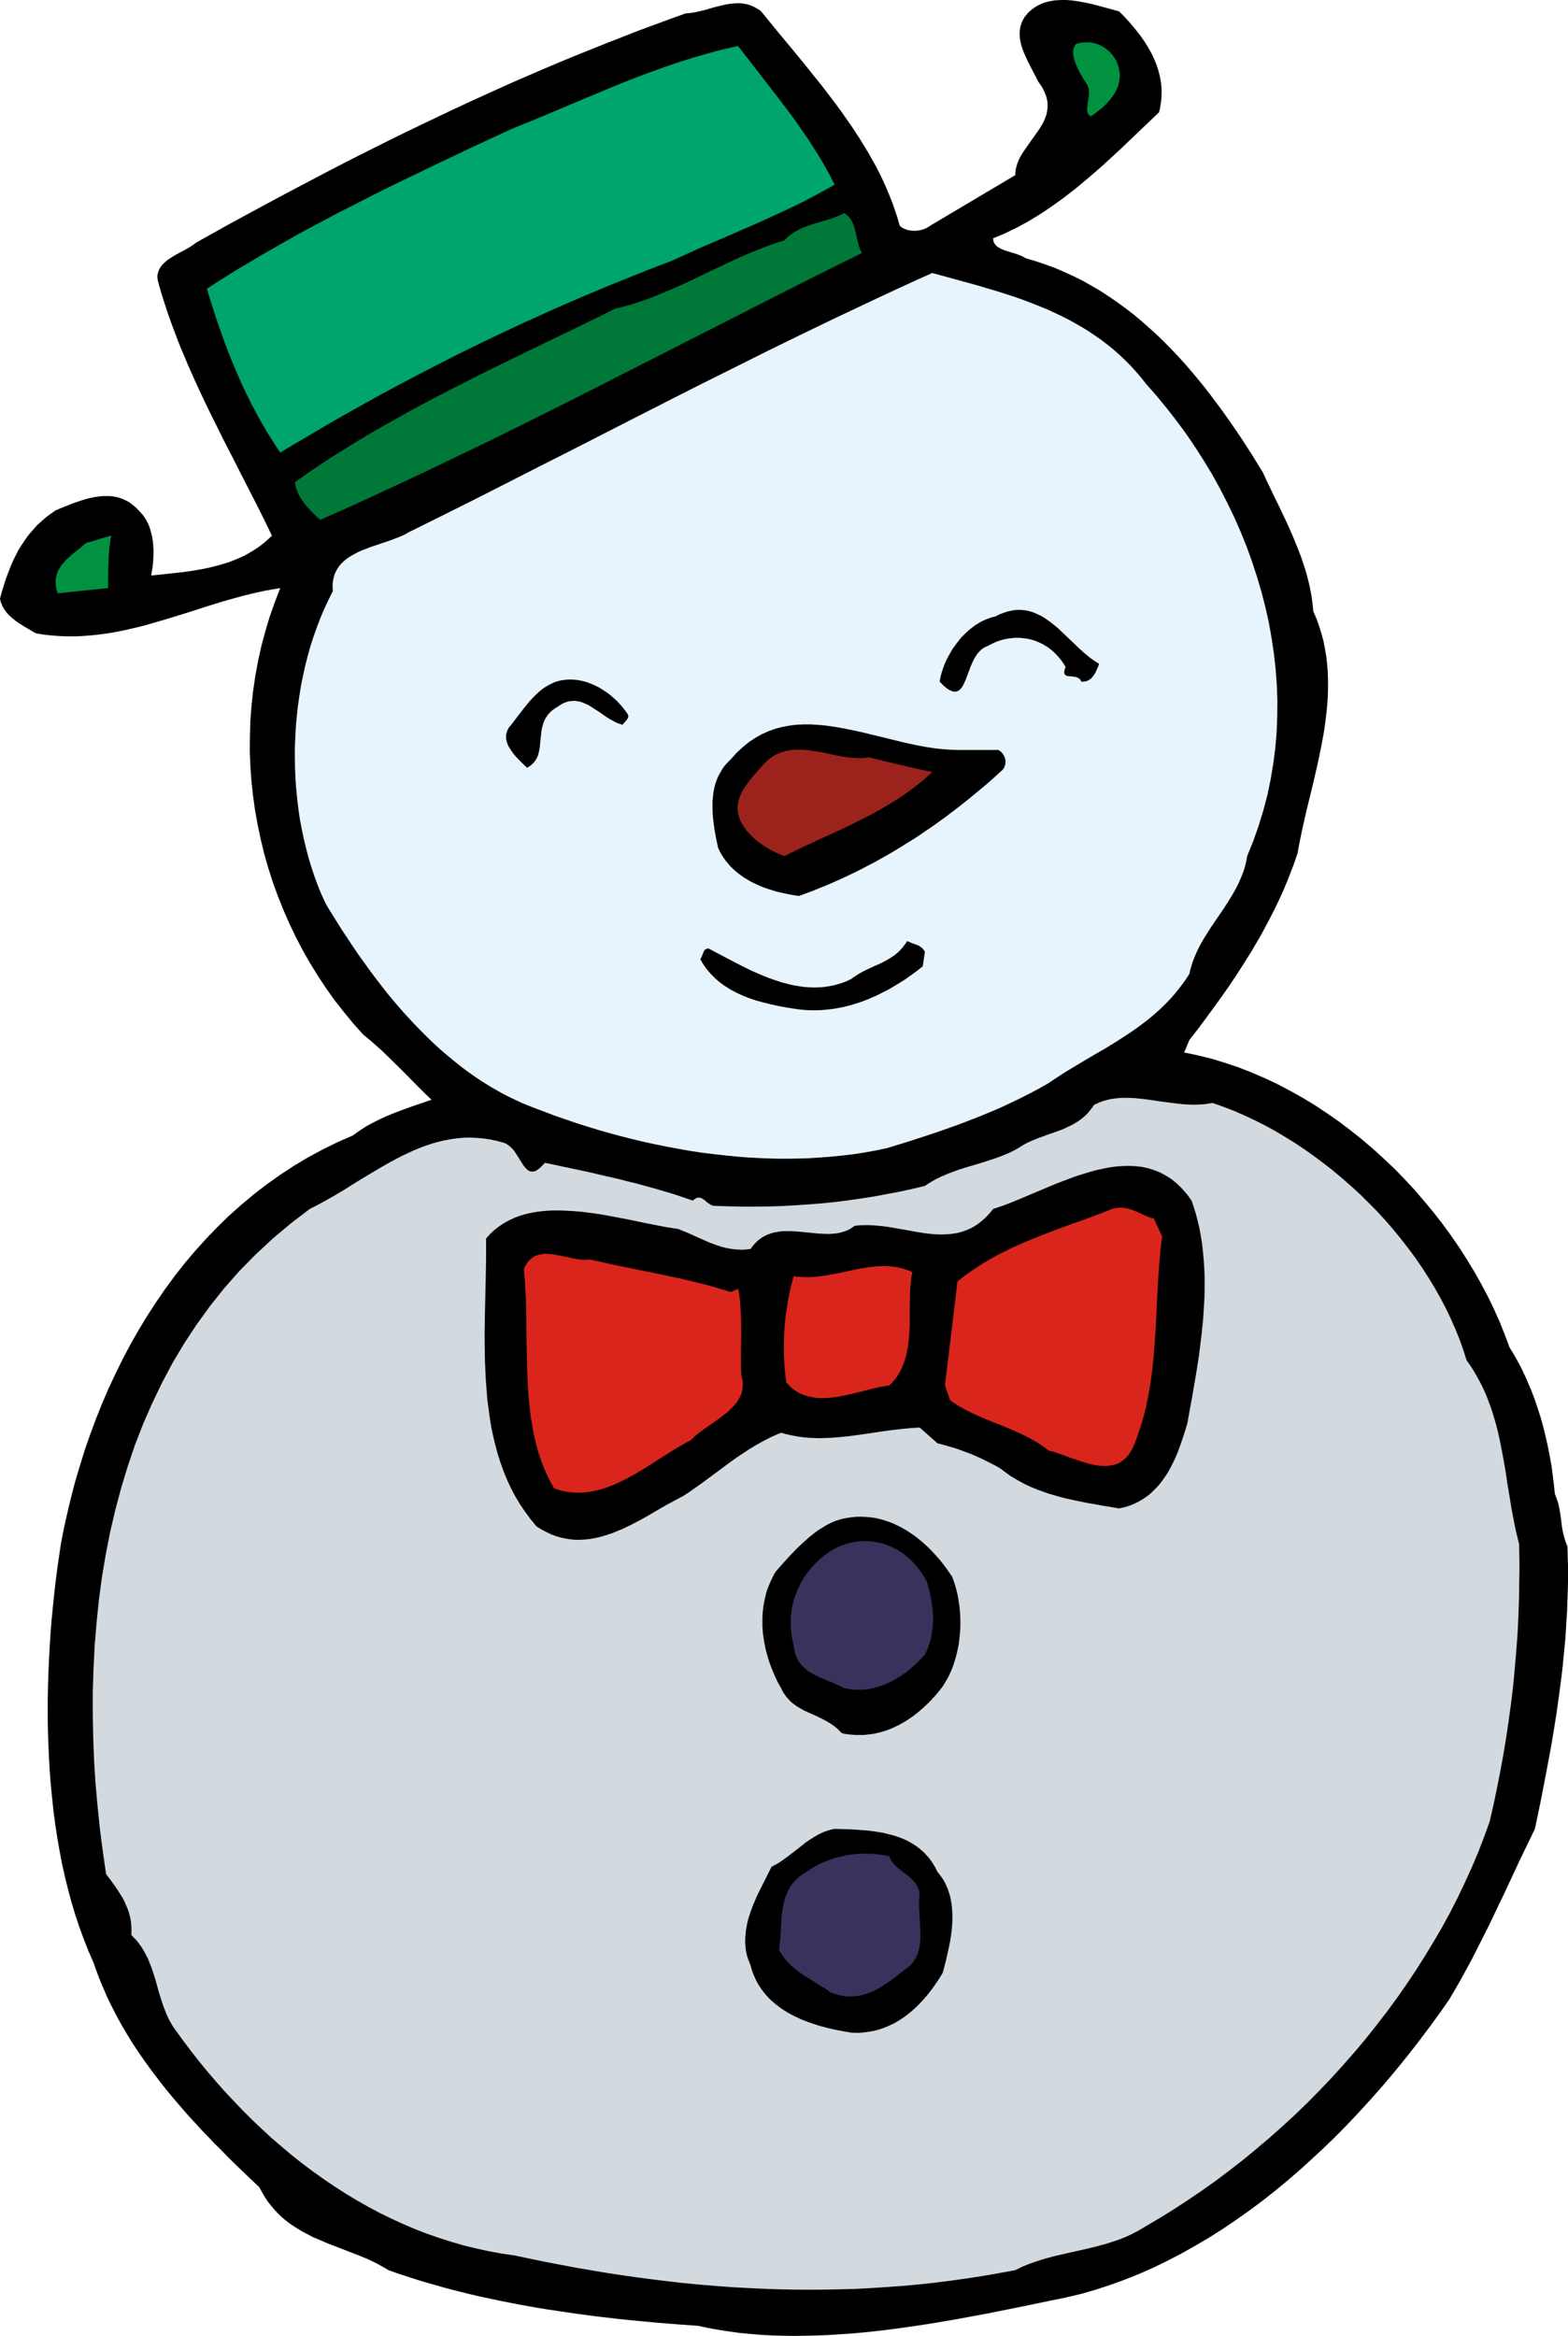 <svg xmlns="http://www.w3.org/2000/svg" width="216.48" height="3.358in" fill-rule="evenodd" stroke-linecap="round" preserveAspectRatio="none" viewBox="0 0 10748 16000"><style>.brush1{fill:#000}.pen1{stroke:none}.brush2{fill:#009240}.brush9{fill:#39325c}</style><path d="m7671 78 35 35 34 37 32 38 31 38 15 20 14 20 14 20 13 21 12 20 12 21 12 21 10 22 10 22 9 22 8 22 7 22 6 23 6 23 4 23 4 24 2 23 1 24v25l-1 24-2 25-4 25-4 25-6 26-64 61-65 62-65 62-66 63-67 62-68 62-69 60-70 59-35 29-36 28-36 28-36 27-37 26-37 26-37 25-37 24-38 23-38 23-39 21-38 21-40 19-39 19-40 17-40 16v9l1 8 2 7 3 7 4 6 4 6 5 6 5 5 6 5 7 4 7 4 7 4 16 7 17 7 36 11 37 11 18 7 17 6 16 8 15 9 68 20 68 23 66 24 64 28 64 29 62 31 60 34 60 35 58 38 57 39 56 41 55 42 53 44 52 46 52 47 50 48 49 50 49 51 47 52 46 53 45 54 45 55 43 56 43 57 42 57 41 58 40 58 40 59 39 60 38 59 37 60 37 60 26 57 27 56 27 57 28 56 27 57 27 57 26 58 25 58 24 59 23 59 10 30 10 30 10 31 9 30 8 31 8 31 7 32 6 31 6 32 4 32 4 33 3 33 22 51 18 51 16 51 14 52 10 52 9 52 6 53 4 52 2 53v53l-1 53-3 53-5 53-6 53-7 53-8 53-10 53-10 53-11 53-11 52-24 104-25 104-25 102-23 100-11 50-10 49-10 49-8 48-15 44-15 43-17 43-16 43-18 43-18 43-19 42-20 42-20 42-21 41-21 41-22 41-22 41-23 41-24 40-23 40-50 80-50 78-52 78-54 77-54 75-55 75-56 75-57 73-36 86 94 20 94 23 92 28 92 31 90 35 90 39 88 41 87 46 86 48 84 51 83 55 82 57 79 60 78 62 76 65 74 67 73 69 70 72 68 73 65 76 64 77 61 78 59 81 56 81 53 83 51 84 48 85 45 85 42 87 39 87 35 88 33 88 17 27 16 27 16 28 15 28 15 28 14 29 14 30 13 29 13 31 13 30 12 31 12 31 21 63 21 64 18 65 16 65 15 66 13 66 12 66 9 66 8 66 7 65 9 24 8 23 7 23 5 22 8 44 6 44 5 43 8 44 6 22 6 23 8 23 10 24 2 63 2 63v126l-2 63-2 63-2 63-4 63-4 63-4 63-6 63-6 62-6 63-7 62-8 62-8 61-17 123-19 121-20 120-22 118-22 116-22 114-23 112-23 109-36 75-36 74-36 75-35 75-35 75-35 75-36 74-35 74-36 75-37 73-37 73-37 73-39 72-39 71-40 70-41 69-63 90-65 89-66 88-68 88-70 87-71 86-73 85-75 84-76 83-77 81-79 80-81 78-82 76-83 75-84 72-86 71-87 68-89 66-90 63-90 61-92 58-94 55-94 53-95 49-96 47-98 43-98 39-99 36-101 33-101 29-102 24-103 21-144 30-148 30-150 30-152 28-77 14-77 13-77 13-78 12-77 11-78 11-78 10-78 9-78 8-78 7-77 5-78 5-77 3-77 2-76 1-76-1-76-2-75-4-74-6-74-7-73-10-72-11-72-13-71-15-138-10-139-11-139-13-138-14-137-16-137-18-68-10-68-10-67-10-68-11-67-12-66-12-67-13-66-13-65-14-66-14-64-15-65-16-64-16-63-17-63-18-63-18-62-19-61-20-61-20-60-21-28-17-29-16-29-16-29-14-30-14-31-13-30-12-31-12-62-24-62-24-62-24-60-26-31-13-29-15-29-15-29-16-28-17-28-18-27-19-26-20-25-22-25-24-23-25-23-27-22-28-20-31-19-32-19-35-90-85-89-86-44-44-43-44-44-43-42-45-43-44-41-45-42-45-40-46-40-46-39-46-39-47-37-47-37-48-36-48-35-48-34-49-34-50-32-50-31-51-30-51-29-52-27-52-27-53-25-54-23-54-23-55-21-56-20-56-34-78-32-81-30-82-28-84-26-86-23-86-22-89-20-89-17-90-16-92-14-92-12-93-10-94-9-94-7-94-5-94-4-95-3-95-1-94v-94l2-94 3-94 4-92 5-92 6-92 7-90 9-89 9-88 10-86 11-86 12-83 12-82 21-108 24-108 26-108 28-107 32-107 33-107 37-106 39-105 42-105 44-103 48-102 49-100 53-100 55-97 58-96 61-94 63-92 66-90 69-88 72-85 75-83 77-80 80-78 83-74 86-72 88-68 92-65 94-62 97-58 100-54 103-51 106-46 30-22 31-21 31-20 33-18 33-17 33-16 34-16 34-14 35-14 34-13 35-13 36-13 70-24 71-24-51-49-54-54-57-58-59-59-61-60-61-59-32-28-31-28-31-26-31-25-68-76-65-79-63-80-59-83-56-85-54-87-50-88-47-90-44-92-41-93-38-95-35-96-31-97-28-98-24-99-21-100-18-100-14-101-11-102-7-102-4-102 1-103 3-102 8-103 11-102 15-102 19-102 22-101 27-101 30-100 35-99 38-99-51 9-52 9-52 11-51 12-52 13-51 14-51 14-51 15-103 32-102 33-103 32-103 31-52 15-51 15-52 13-52 12-53 12-52 10-53 9-53 7-54 6-53 4-54 3h-55l-54-2-55-4-56-6-55-9-37-22-38-22-19-12-19-12-19-13-18-14-17-14-16-15-15-16-13-17-6-9-5-9-6-10-4-10-4-10-4-10-3-11-2-12 12-45 14-45 14-44 16-43 16-42 18-41 10-21 10-19 10-20 11-20 12-19 12-18 12-19 13-18 13-18 14-17 15-17 15-17 15-17 17-16 17-15 18-16 18-15 19-14 20-14 20-14 33-14 35-14 35-14 37-14 37-12 37-11 19-5 19-4 19-4 19-2 19-3 19-1h37l18 1 19 3 18 3 18 5 17 6 17 7 17 9 17 9 16 12 16 13 16 14 15 16 10 10 10 11 9 11 9 12 8 12 7 12 7 13 6 13 6 13 5 14 4 14 4 14 7 28 5 30 3 30 2 30v30l-1 31-2 30-3 30-5 29-5 29 53-5 55-6 54-6 56-6 55-8 55-9 28-5 28-6 27-6 27-7 27-7 27-8 27-8 26-9 26-10 26-11 25-11 25-12 24-14 24-14 24-15 23-16 22-17 22-18 21-19 21-20-52-107-53-106-54-105-54-106-54-106-54-105-53-106-53-107-51-106-50-108-24-54-24-54-23-55-23-54-22-55-21-56-21-55-20-56-19-56-18-56-18-57-16-57-4-15-3-14-1-13v-13l2-12 3-11 4-11 5-11 6-10 7-10 7-9 9-9 9-8 10-9 10-8 11-7 23-15 24-14 25-14 25-13 24-13 23-14 21-14 19-14 202-113 204-111 205-110 205-108 103-54 103-53 104-53 104-52 104-52 104-51 104-50 105-50 105-50 105-49 105-48 106-48 105-47 106-46 107-46 106-45 107-44 107-43 107-43 108-42 107-42 108-40 109-40 108-39 16-1 17-2 16-2 16-3 33-7 33-8 65-19 66-16 16-4 17-2 16-3 16-1 16-1 17-1 16 1 16 1 16 3 16 3 16 5 16 6 15 7 16 9 16 9 15 12 67 82 69 84 70 84 70 85 70 87 70 87 34 44 34 45 34 45 33 45 32 46 32 45 31 47 30 46 29 48 29 47 27 48 27 48 25 49 24 50 22 49 21 51 20 50 18 52 17 51 15 53 10 9 11 7 13 6 13 5 14 4 14 2 15 2h14l15-1 15-2 14-3 14-4 13-5 12-6 12-7 10-7 583-346 1-21 3-21 5-20 6-20 8-20 9-19 11-19 11-18 51-73 52-73 12-18 11-18 11-19 9-19 7-19 7-20 4-20 3-20 1-21-1-21-4-22-6-22-9-24-11-23-15-25-18-25-27-53-29-55-14-29-14-29-13-29-11-29-5-15-4-14-4-15-3-15-2-14-1-15-1-15 1-14 1-14 2-15 3-14 5-14 5-14 7-14 8-14 10-13 15-18 16-15 17-14 18-12 18-11 19-9 19-8 20-6 21-5 21-4 21-3 21-1 22-1h22l22 1 23 2 22 3 22 3 22 4 22 4 44 9 42 11 81 22 70 19z" class="pen1 brush1"/><path d="m7671 474 2 13 2 13 1 13-1 13v12l-2 13-2 12-3 12-3 12-4 11-5 11-5 11-12 22-14 20-15 20-17 19-17 18-19 18-20 16-20 16-20 15-20 13-6-3-5-4-4-5-3-5-3-5-2-5-1-6-1-6v-14l1-14 2-15 2-16 3-16 2-16 2-16 1-16-1-16-3-16-2-7-3-8-4-7-4-7-20-31-21-36-10-18-9-19-9-19-7-19-7-19-5-18-3-18-1-17v-9l1-8 1-7 3-8 2-7 4-7 4-7 5-6 13-4 13-3 12-2 13-1 12-1h25l12 1 12 2 11 3 12 3 11 3 11 5 11 4 10 6 10 5 10 7 9 7 9 7 9 8 9 8 7 8 8 9 7 10 7 10 6 10 6 10 5 11 4 11 5 12 3 12 3 12z" class="pen1 brush2"/><path d="m5059 315 45 58 45 58 45 58 45 58 45 58 45 58 44 58 44 58 43 59 41 60 41 59 39 61 38 60 36 62 17 31 17 31 16 32 16 31-68 38-68 37-68 36-69 34-70 33-69 32-70 32-69 31-70 30-70 31-70 30-70 30-70 30-69 31-69 31-69 32-88 34-87 33-87 35-87 35-87 35-86 36-86 36-86 37-86 37-85 38-85 39-85 38-85 40-85 40-84 40-84 41-84 41-83 42-84 43-83 43-83 43-83 44-83 44-82 45-83 46-82 46-82 46-81 47-82 48-81 48-82 48-81 49-22-32-21-33-21-33-21-33-20-34-19-33-20-34-18-34-37-69-34-69-33-70-31-71-30-71-29-71-27-72-26-73-25-72-24-73-23-73-22-72 61-40 62-39 62-39 63-38 63-37 63-38 64-36 64-37 128-72 130-70 130-69 132-67 131-67 133-66 133-64 133-64 134-64 133-63 134-62 134-62 95-39 96-39 95-40 95-40 95-40 96-40 95-40 96-39 97-38 96-36 98-35 98-34 50-15 49-16 50-14 50-14 50-14 51-13 51-12 51-11z" class="pen1" style="fill:#00a56b"/><path d="m5908 1733-232 115-231 116-231 117-231 118-231 117-231 118-231 117-230 117-232 117-231 115-232 115-233 112-233 112-234 109-117 54-118 54-117 53-118 52-24-21-26-26-14-14-14-15-14-16-13-16-13-17-12-18-11-18-10-19-8-20-7-19-2-10-2-10-2-10-1-10 64-45 64-44 65-43 65-43 66-41 66-41 67-41 67-40 68-39 68-38 68-38 68-38 138-74 139-72 140-71 140-70 141-69 140-68 141-68 141-68 140-68 139-69 38-9 38-10 38-11 37-12 37-12 37-13 36-14 36-14 72-30 72-32 70-32 71-34 70-34 71-33 71-34 71-32 72-31 73-29 37-14 37-13 37-13 38-11 10-12 12-10 11-10 12-9 12-8 12-8 12-7 13-7 26-13 26-10 26-10 27-9 54-16 54-16 27-9 26-10 25-11 25-13 8 5 8 6 7 6 7 6 6 7 5 7 6 8 4 7 8 17 7 17 6 19 5 19 9 39 9 39 5 19 6 18 7 18 9 17z" class="pen1" style="fill:#007837"/><path d="m7858 2632 72 82 69 84 67 86 65 88 61 90 59 92 57 94 53 96 50 97 48 99 44 100 41 101 37 102 34 104 31 104 27 105 24 106 19 107 16 107 12 107 8 108 4 108-1 108-4 108-9 107-14 108-18 107-22 107-28 106-32 105-37 105-42 104-5 28-6 27-7 27-9 27-10 26-11 26-11 25-13 26-13 24-14 25-15 24-15 25-31 48-32 47-33 48-32 48-15 24-15 24-15 24-14 25-13 24-13 26-11 25-11 26-10 26-8 26-8 27-6 28-22 35-24 33-25 33-25 31-26 30-27 29-27 27-28 27-29 26-29 25-30 24-30 23-31 23-31 22-31 21-32 21-64 41-65 40-66 38-65 38-65 39-65 39-32 20-32 21-32 21-31 21-65 37-66 35-67 34-67 32-68 32-69 29-69 29-70 27-70 27-70 25-71 25-71 24-71 23-71 23-72 22-71 22-76 16-77 14-77 12-78 9-78 8-79 6-79 5-79 2-80 1-80-1-80-3-81-4-80-6-81-8-80-9-81-10-80-12-80-14-81-15-79-16-80-17-79-19-79-20-78-21-77-22-78-24-76-24-76-26-75-26-74-28-74-28-72-29-55-26-54-26-53-29-52-30-52-32-50-33-50-35-48-36-48-38-47-39-46-39-45-41-45-43-43-43-43-44-42-45-41-45-41-47-40-47-39-48-38-49-37-48-37-50-36-50-36-50-34-50-34-51-34-51-32-50-32-51-32-51-30-51-27-59-25-61-23-62-21-64-20-64-17-66-16-66-14-68-13-68-10-69-8-69-7-70-5-70-3-71-1-70v-71l3-71 4-71 6-70 8-71 10-69 11-70 14-69 15-68 17-67 19-67 21-65 23-65 24-63 27-63 28-60 30-60-1-27v-25l3-23 5-22 6-21 9-19 10-18 12-17 13-16 14-14 16-14 17-13 18-11 19-11 20-11 20-10 21-9 22-8 21-9 23-8 45-15 44-15 44-15 42-16 20-8 20-9 18-9 17-10 224-111 224-112 223-113 223-114 224-113 223-114 223-114 224-114 223-113 225-112 224-112 225-110 226-109 226-107 113-53 114-53 113-52 114-51 103 28 102 28 102 28 101 30 50 15 50 16 49 16 49 17 49 18 49 19 47 19 48 20 47 22 46 22 46 23 45 25 45 26 44 27 43 29 43 30 42 32 41 33 40 35 39 37 39 39 37 41 37 43 35 44z" class="pen1" style="fill:#e7f4fd"/><path d="m763 3669-4 18-3 20-3 22-3 23-4 49-2 50-2 50v48l-1 43v36l-345 36-6-16-4-16-3-16-1-14-1-15 1-14 1-13 3-13 3-13 4-12 5-12 6-11 7-11 7-11 7-10 9-10 17-20 19-18 20-18 21-17 41-33 38-32 22-6 21-6 22-6 21-7 22-7 22-6 21-7 22-5z" class="pen1 brush2"/><path d="m7534 4547-8 22-10 22-5 11-6 11-6 10-7 9-7 9-8 8-9 6-9 6-11 4-11 3-12 1h-13l-3-6-3-6-4-5-5-4-4-3-5-3-6-2-5-2-11-2-12-2-12-1-11-1-10-1-9-2-4-2-4-2-3-3-2-3-2-3-1-5-1-5v-5l1-7 2-8 3-8 3-10-11-18-12-18-12-16-13-16-14-15-14-14-14-13-15-12-16-12-16-10-16-10-17-8-17-8-17-7-17-6-18-5-18-4-18-3-19-2-18-2h-37l-19 2-18 2-19 3-19 4-18 5-19 6-18 7-18 8-18 9-17 9-17 7-14 8-14 10-12 12-12 13-10 14-10 15-9 16-8 17-7 17-8 17-6 18-13 34-12 33-7 15-6 14-7 13-7 11-8 10-8 8-9 6-10 4-11 2-11-1-13-4-14-6-15-9-16-13-18-16-19-20 3-17 3-17 5-18 5-17 6-18 6-17 7-18 8-18 8-17 9-17 10-18 10-17 10-17 12-16 11-16 13-16 12-16 13-15 14-14 14-14 15-14 15-13 16-12 15-12 17-10 16-10 17-10 18-8 18-7 18-7 18-6 19-4 30-15 29-11 28-9 27-6 27-4 25-1 25 2 25 3 23 6 23 7 23 10 22 10 22 12 21 14 21 15 20 15 21 17 20 17 19 18 20 19 39 37 40 38 19 19 20 18 20 18 20 16 20 17 21 15 21 14 21 13zm-3231 345 2 5 2 6v5l-1 4-2 5-2 5-3 4-3 5-15 17-14 16-14-4-14-5-13-5-14-7-27-15-27-16-53-37-53-34-13-8-13-7-14-6-14-6-13-5-14-4-14-2-14-2h-15l-14 1-15 2-15 4-16 6-15 7-16 10-16 11-17 10-15 11-14 12-12 12-10 13-9 13-8 13-6 14-6 15-4 14-4 15-3 14-4 30-3 30-3 30-3 30-2 14-3 14-3 13-4 14-5 12-6 13-8 12-8 11-10 10-11 10-13 10-14 8-30-29-32-32-16-17-15-18-14-19-12-19-6-10-5-9-4-10-4-10-2-10-3-10-1-10v-21l2-10 3-10 3-10 5-10 6-11 8-10 9-10 40-53 41-53 21-26 21-26 23-25 23-23 12-11 12-11 12-10 13-10 13-9 14-8 14-8 14-7 14-7 15-6 16-5 16-4 16-3 17-2 18-2h32l15 1 15 1 14 2 15 3 14 3 15 4 14 4 28 11 28 12 26 13 26 16 26 17 24 18 23 20 22 20 21 22 20 23 18 23 17 24zm2541 245 9 6 8 6 7 7 6 8 6 9 4 8 4 9 2 10 2 9v19l-2 10-3 9-3 9-5 9-7 8-38 35-39 35-39 34-40 33-40 33-40 33-40 32-41 32-41 31-41 31-42 30-42 30-43 29-42 29-43 28-44 27-43 27-44 27-45 26-44 25-45 25-46 24-46 24-46 23-46 22-47 22-47 21-48 21-48 19-48 20-49 18-49 18-40-6-42-8-41-9-41-10-21-7-20-6-20-7-20-7-20-8-20-9-19-9-19-9-18-10-18-11-18-11-17-12-17-12-16-13-16-14-15-14-15-15-13-16-14-16-12-17-12-18-11-18-10-19-9-20-8-38-8-39-7-40-6-40-5-41-3-40-1-20v-60l2-20 2-20 2-19 4-20 4-19 5-19 6-18 7-19 8-18 9-17 10-17 10-17 12-17 14-16 14-15 16-16 41-45 42-39 43-35 44-29 45-25 45-20 47-17 48-12 48-9 48-6 50-2h50l50 3 52 5 51 7 52 9 52 10 53 11 53 12 53 13 107 26 106 26 54 12 53 11 54 10 53 8 53 6 53 4 52 2h283z" class="pen1 brush1"/><path d="m6390 5288-27 25-28 25-28 23-29 23-29 22-30 22-30 21-30 20-31 20-31 19-32 18-31 19-64 35-66 33-65 33-67 32-66 31-67 30-66 31-66 30-66 32-65 32-22-9-22-9-21-10-21-10-21-12-20-12-20-13-20-14-19-14-18-16-18-16-16-17-16-18-15-20-14-20-12-21-7-14-6-15-4-14-4-14-2-14-2-14v-14l1-13 1-13 2-13 3-13 4-13 4-13 6-12 5-13 7-12 14-24 16-23 17-24 18-22 39-45 39-44 19-19 19-17 21-15 20-13 21-11 22-8 22-7 22-5 22-4 23-2 23-1h23l24 1 24 2 23 3 24 4 48 8 48 10 48 10 48 9 24 4 23 3 23 2 23 2h23l23-1 22-2 21-3 54 14 54 13 54 13 54 13 54 13 54 12 54 12 54 11z" class="pen1" style="fill:#9c231c"/><path d="m6340 6518-15 101-46 36-47 34-24 17-25 16-24 15-25 15-25 15-25 14-26 13-25 13-26 13-26 11-27 12-26 10-27 10-27 9-27 8-27 8-28 7-28 6-28 5-28 5-28 3-29 3-28 2-29 1h-29l-30-1-29-2-30-3-47-7-49-8-49-9-48-11-49-12-48-13-24-8-24-8-23-9-23-9-22-10-23-11-21-11-22-12-20-13-21-13-19-14-19-15-19-16-17-17-17-17-16-19-16-19-14-20-14-22-12-22 4-5 3-4 2-6 3-6 4-11 5-12 2-6 3-5 3-5 4-4 5-3 5-3 7-2h7l55 29 57 30 57 30 59 30 60 30 61 27 31 13 31 12 31 11 32 11 31 10 32 8 31 8 32 6 32 5 31 4 32 2 32 1 32-1 32-2 31-5 32-6 31-8 32-10 31-12 31-15 12-9 12-8 12-8 12-8 25-14 25-13 52-24 52-23 25-13 25-14 12-7 12-8 12-8 12-8 11-10 11-9 11-11 10-11 10-12 10-13 10-13 9-15 33 14 33 12 8 3 8 4 7 5 8 5 7 6 6 7 6 8 6 8z" class="pen1 brush1"/><path d="m8312 7555 71 25 71 27 71 31 71 33 70 35 70 38 69 41 68 42 68 45 66 47 66 49 64 50 63 53 62 54 61 56 59 58 58 59 56 61 54 62 52 64 50 64 49 66 46 67 44 68 42 69 39 69 37 70 34 71 32 72 29 72 26 72 23 73 25 35 23 36 21 36 20 36 19 37 17 37 16 38 14 38 14 38 12 38 12 39 11 39 10 39 9 40 8 39 8 40 15 80 14 81 12 82 14 82 13 82 16 82 8 42 9 41 10 41 10 41 1 64 1 63v63l-1 62-2 124-4 121-6 121-9 119-10 117-11 118-14 116-16 116-17 116-19 115-21 116-23 116-24 116-27 117-38 105-40 104-44 104-47 103-49 103-52 102-55 101-58 99-60 99-62 98-65 97-67 96-69 94-72 93-73 92-76 90-78 89-79 87-82 86-83 84-85 82-87 80-89 79-90 76-91 75-93 72-94 71-96 68-96 65-98 64-99 61-100 59-25 15-26 15-26 13-26 13-27 12-27 11-27 10-27 9-28 9-28 9-28 7-28 8-57 14-57 13-58 13-57 13-57 13-57 15-28 8-28 9-28 9-28 10-27 10-27 11-27 13-26 13-110 20-109 19-109 17-108 15-109 14-109 12-108 10-109 8-108 7-108 6-108 3-108 2-107 1-108-1-107-2-108-4-107-5-107-6-107-8-107-9-107-10-106-12-107-13-106-14-106-15-106-16-106-18-106-18-106-20-105-20-106-22-105-22-89-13-87-16-87-19-86-21-86-25-84-27-84-29-82-32-82-35-80-37-80-39-78-42-78-44-76-46-75-48-75-51-73-52-72-54-71-56-69-58-69-59-67-62-66-62-65-65-63-66-63-67-60-68-60-70-58-71-57-73-55-73-54-75-13-19-11-19-11-20-10-20-9-20-8-21-8-20-8-21-14-43-13-42-12-43-12-43-13-42-14-42-8-20-8-20-8-21-10-19-10-20-11-19-11-19-13-18-13-18-15-18-16-16-16-17 1-16v-31l-1-15-1-15-2-15-2-15-3-14-7-28-9-27-11-26-11-26-13-25-15-24-15-24-16-24-33-46-35-46-22-153-20-154-16-155-14-156-10-157-6-158-3-158v-158l5-159 8-158 13-157 16-157 21-156 26-155 30-153 36-153 40-150 45-148 50-147 56-144 62-141 67-139 72-136 79-132 85-129 91-126 97-122 104-118 111-113 117-109 125-105 131-100 40-20 39-21 40-22 39-22 79-47 78-49 79-48 79-47 40-23 40-23 40-21 40-21 41-19 41-19 41-17 41-15 42-14 42-12 43-10 43-8 44-6 44-4 45-1 45 2 45 4 47 7 47 10 47 13 12 5 11 6 10 7 10 8 9 9 9 9 8 10 8 11 29 45 26 42 7 9 7 9 7 7 7 7 7 5 8 5 8 2 8 1h9l10-2 10-4 11-7 11-8 12-11 13-13 14-15 59 12 60 13 62 13 62 13 64 14 64 15 65 15 66 15 65 17 66 16 65 18 65 18 64 19 64 19 62 21 62 21 5-6 6-4 6-4 5-3 5-2 6-1 5-1h4l10 2 9 4 9 5 9 6 17 15 19 13 10 6 10 4 5 1 6 1h12l90 3 91 2h90l90-1 90-3 90-5 90-6 90-7 90-9 89-11 90-13 89-14 88-16 89-17 88-19 88-21 18-12 19-12 19-11 19-11 19-9 20-10 20-8 20-9 40-15 41-15 41-13 41-12 83-25 83-27 40-15 40-16 20-9 19-9 19-10 19-11 16-10 16-10 16-9 17-9 34-15 35-14 71-26 71-25 34-13 34-16 17-8 16-9 16-9 16-10 15-11 15-11 15-13 14-13 13-14 13-16 13-16 11-18 23-11 23-10 23-8 23-6 24-6 24-3 25-3 24-2h50l25 1 26 2 51 5 53 7 52 8 53 7 53 7 53 6 26 2 26 1 27 1 26-1 26-1 26-2 26-4 26-4z" class="pen1" style="fill:#d2d9df"/><path d="m8168 8224 15 45 14 45 12 46 11 46 9 47 8 47 6 48 5 48 4 48 3 49 2 48v98l-1 49-3 49-3 50-3 49-5 49-5 49-6 49-12 98-15 97-16 95-16 94-17 92-16 90-14 47-15 46-16 47-17 47-9 23-10 23-10 22-11 22-11 22-12 22-12 21-13 20-14 20-14 19-15 19-16 18-17 17-17 17-18 16-19 14-20 14-21 13-22 12-23 11-24 10-25 8-26 7-27 6-54-9-54-9-54-10-54-9-54-11-53-11-53-12-52-14-26-8-26-7-25-9-25-9-26-9-24-10-25-10-24-11-24-12-24-13-24-13-23-14-23-14-22-16-22-16-22-17-26-15-26-14-26-13-26-13-26-13-27-12-27-12-26-11-28-10-27-10-27-10-28-9-28-8-27-8-29-8-28-7-122-108-63 4-62 6-61 7-61 8-60 9-59 9-59 8-58 8-58 6-59 5-29 1-29 1-29 1-29-1-29-1-29-2-29-3-29-4-29-5-30-6-29-7-30-8-23 9-22 10-23 10-22 11-44 23-42 24-43 26-41 27-42 28-41 29-81 60-81 60-41 30-41 29-41 29-41 27-57 30-59 32-59 34-60 35-60 34-62 32-31 15-31 15-32 13-31 13-32 11-32 10-32 9-33 7-32 6-33 3-32 2h-33l-33-3-33-5-33-7-34-10-33-12-33-16-34-18-34-21-41-50-38-52-36-53-32-54-29-55-26-57-24-58-21-59-19-60-16-60-15-62-13-62-10-63-9-64-8-64-5-65-5-65-3-65-3-65-1-66-1-66v-65l1-66 1-66 3-130 3-129 2-127v-124l28-31 31-29 32-24 33-22 35-19 37-17 37-14 39-11 40-9 41-7 42-5 43-3 43-1 44 1 45 2 45 3 45 4 46 6 46 6 46 7 91 17 90 17 89 19 87 17 41 8 42 8 40 6 39 6 29 12 30 12 29 13 29 13 29 13 29 13 30 13 30 12 30 11 31 10 31 8 32 6 16 2 17 2 17 1 17 1h17l17-1 18-2 18-2 17-23 18-20 18-17 20-15 20-12 20-10 22-8 22-7 23-4 23-4 23-2h49l24 1 25 2 24 2 50 5 49 5 25 2 24 1 24 1h24l23-2 23-2 22-4 21-6 21-7 21-9 19-12 19-13 31-4 32-1h32l32 1 32 3 32 3 32 4 31 5 64 11 63 11 31 6 31 5 31 5 30 4 31 3 30 2 30 1 29-1 30-2 29-4 28-5 28-8 28-10 28-12 27-15 26-17 26-21 26-23 25-27 25-30 39-13 40-14 41-16 42-17 86-36 90-38 45-19 46-19 46-18 46-17 46-17 47-15 46-14 47-13 46-10 45-9 46-6 45-3 44-1 44 2 43 5 42 9 41 13 41 16 39 21 38 24 37 30 35 34 34 39 33 45z" class="pen1 brush1"/><path d="m7909 8346 57 123-6 45-5 45-4 46-4 45-7 92-5 91-5 91-4 92-5 91-6 91-7 91-9 90-6 44-6 45-7 44-8 44-9 44-9 44-11 44-12 43-13 43-14 42-15 43-17 42-11 24-13 21-13 20-14 16-15 14-16 13-16 10-17 8-18 6-19 4-18 3-20 2h-19l-20-2-21-2-20-3-21-5-20-5-21-6-21-6-41-14-41-14-40-15-38-13-18-6-18-6-17-5-17-3-20-16-20-14-20-14-20-13-21-12-21-12-21-11-21-11-43-20-44-20-43-18-44-18-44-17-44-18-43-18-43-19-42-21-42-22-21-12-20-13-20-13-19-14-36-101 86-712 30-24 30-23 31-22 31-21 31-20 31-20 32-18 32-19 32-17 33-17 33-16 33-16 66-30 68-28 67-27 68-26 69-26 68-25 69-24 68-25 68-26 68-27 10-3 11-2 10-2 10-1 20-1 19 1 19 3 18 4 17 6 18 6 34 15 33 15 17 7 17 7 17 6 18 4zm-2850 482 6 30 5 32 4 34 2 36 2 37 2 39v39l1 40-1 81-1 79v75l2 68 5 21 4 20 2 19-1 18-2 18-3 17-5 17-7 16-8 16-9 15-10 14-12 15-12 13-14 14-14 13-14 13-31 24-33 24-33 24-33 23-32 22-31 23-14 12-14 12-13 12-12 12-28 14-27 16-28 16-28 16-55 35-56 35-56 36-56 35-29 17-28 17-29 15-29 16-29 14-29 14-29 12-29 12-30 10-30 9-30 7-30 6-30 4-31 3h-31l-31-1-32-4-31-5-32-8-32-10-24-41-21-41-19-42-18-43-15-43-15-45-12-45-11-46-10-46-8-47-8-47-6-48-5-48-5-48-3-49-3-49-4-99-2-98-2-99-1-99-1-97-3-97-3-47-2-47-4-47-4-46 8-18 10-16 9-14 11-12 11-10 12-9 12-8 13-5 13-5 14-3 14-2 14-2h15l15 1 16 1 15 2 64 12 65 14 32 6 31 4 15 1h15l15-1 14-1 58 13 58 13 59 13 60 12 60 12 62 13 61 12 62 13 61 13 62 13 62 14 61 15 61 15 60 16 59 18 59 18 50-22zm1195-115-5 23-3 23-3 24-2 24-3 50-1 51-1 52v105l-2 53-2 26-2 26-3 26-3 26-5 25-5 25-6 24-7 24-9 24-9 23-11 22-12 22-14 21-15 20-17 20-19 18-20 3-20 3-21 4-22 5-44 10-46 12-47 12-47 11-48 10-48 9-24 3-24 2-24 2h-46l-23-2-22-3-22-5-22-6-21-7-21-9-20-11-19-13-19-15-18-17-17-19-6-45-5-45-3-46-2-47-1-46v-47l2-46 2-47 4-46 5-47 7-45 7-46 9-44 9-44 11-44 11-42 26 3 26 2 25 1h26l26-1 26-2 25-3 26-3 52-9 51-10 52-11 51-11 51-10 51-8 26-3 25-3 25-1 26-1 25 1 25 1 25 3 24 4 25 6 25 7 24 9 25 10z" class="pen1" style="fill:#da251d"/><path d="m6527 10800 8 23 8 23 7 24 7 25 6 25 5 25 4 27 4 26 3 27 2 27 1 27 1 28v27l-1 28-2 28-3 27-3 28-4 28-6 27-6 27-7 27-8 26-8 26-10 26-11 25-11 24-13 24-14 23-14 23-16 21-17 21-17 20-17 18-16 18-17 17-17 16-17 16-18 16-18 15-18 14-18 14-19 13-18 12-19 12-20 11-19 11-20 9-20 10-20 8-20 8-21 7-21 6-21 5-21 5-22 4-22 2-22 3-22 1h-45l-23-2-23-2-23-3-24-5-13-13-13-13-14-12-13-11-14-10-15-9-14-9-14-8-30-16-29-14-29-13-29-13-29-13-27-15-13-8-14-8-12-9-13-9-12-10-11-11-11-12-11-12-10-14-10-14-9-16-8-17-13-23-12-22-11-24-11-24-10-24-10-24-9-25-9-25-7-25-7-25-7-26-5-26-5-26-4-26-4-26-2-26-2-26v-52l1-26 2-26 3-26 4-26 5-25 6-26 6-25 8-24 10-25 10-24 11-24 12-24 14-23 43-49 48-53 26-27 26-27 28-27 29-26 29-26 30-24 31-23 32-20 16-10 16-9 16-8 17-8 16-7 17-6 17-5 16-5 32-6 31-5 31-3 30-1 29 1 30 2 28 3 29 5 28 7 27 8 27 9 26 10 26 12 25 12 25 14 24 14 24 16 23 16 23 17 22 18 21 18 21 19 20 20 20 20 19 21 18 20 18 21 17 22 16 21 16 22 15 22 15 21z" class="pen1 brush1"/><path d="m6354 10836 9 31 8 32 7 31 6 32 5 32 4 32 2 32 1 32-1 31-3 32-4 31-5 31-8 30-10 30-5 14-6 15-7 14-7 15-27 29-27 28-30 27-30 26-16 12-16 11-16 12-17 10-17 11-17 9-17 10-18 8-17 8-18 7-19 7-18 6-19 5-19 5-19 4-19 2-19 3-20 1h-39l-20-1-20-3-20-3-20-4-28-14-28-13-28-12-29-12-28-12-28-12-27-13-26-14-12-7-12-8-11-8-11-9-10-9-10-10-9-11-9-11-8-12-7-13-6-13-6-15-4-15-4-16-3-18-2-18-5-20-4-20-4-20-3-20-2-20-1-20-1-19v-39l1-19 2-19 2-19 3-19 4-18 4-19 5-18 6-18 6-17 7-18 7-17 8-17 8-17 9-17 10-16 10-17 11-16 11-15 12-16 12-15 13-15 14-14 14-15 22-21 24-20 23-17 25-17 25-14 25-13 26-11 26-9 26-8 26-5 27-5 26-2 27-1h26l27 3 26 4 26 5 26 7 25 9 25 10 25 12 24 13 23 15 23 17 22 18 21 19 20 21 20 23 19 24 17 25 17 27 15 28z" class="pen1 brush9"/><path d="m6426 12822 15 18 13 18 13 19 11 20 9 20 9 20 7 21 7 21 5 21 4 22 4 22 2 22 2 23 1 22v46l-1 23-2 23-2 23-3 23-7 46-9 45-10 45-10 44-11 43-11 41-26 43-28 41-15 21-15 20-15 19-16 19-16 19-17 18-17 18-17 17-18 16-18 16-19 15-19 15-20 14-20 13-20 12-21 12-22 10-22 10-22 9-23 8-23 7-24 6-24 4-25 4-25 3-26 2h-26l-27-1-52-9-53-10-27-6-26-6-27-7-27-7-27-8-26-9-27-9-26-10-26-10-25-12-25-12-24-12-24-14-23-14-23-16-21-16-21-17-21-18-19-19-18-20-17-21-16-22-15-23-14-24-12-26-11-26-10-28-8-29-9-22-8-22-7-21-5-22-4-22-2-22-2-22v-22l1-22 2-22 2-21 4-22 4-22 5-22 6-22 7-21 7-22 8-21 8-22 9-21 18-42 20-41 41-81 39-78 28-14 27-16 26-18 26-19 51-39 50-39 25-20 26-18 27-17 27-16 14-8 14-6 14-7 15-5 15-5 15-5 16-4 16-3 50 2 51 1 52 3 51 4 26 2 25 3 26 4 25 4 25 4 25 6 24 6 24 6 23 8 24 8 22 9 22 10 22 12 21 12 20 13 20 15 19 16 18 16 17 19 17 19 15 21 15 23 14 24 12 25z" class="pen1 brush1"/><path d="m6095 12714 4 10 4 10 5 9 6 8 6 8 7 8 7 8 7 7 16 14 16 14 17 13 18 13 17 13 16 14 15 15 14 15 7 9 5 9 6 9 4 10 4 10 4 10 2 12 2 11-3 32-1 32v33l2 32 4 67 3 65v32l-1 32-2 15-2 15-3 15-3 15-4 14-5 14-6 14-7 13-8 13-8 13-10 12-11 12-59 46-61 47-30 22-31 20-16 10-16 10-16 8-16 9-17 7-17 7-16 6-18 6-17 5-17 3-18 3-18 2-19 1h-19l-19-1-19-2-20-4-20-5-20-6-21-7-47-32-50-30-51-32-50-32-25-17-23-18-23-19-21-21-10-10-10-11-9-11-9-12-9-12-8-12-7-13-7-13 4-33 3-35 3-36 2-36 2-37 2-37 4-37 6-37 3-18 4-18 5-18 5-17 7-17 7-17 8-16 8-16 10-16 11-15 13-14 13-14 15-13 15-13 18-12 19-11 15-10 15-10 16-10 16-9 16-9 16-8 17-8 17-7 35-13 35-12 36-9 36-8 37-6 38-4 37-2h38l37 1 37 4 37 5 37 7z" class="pen1 brush9"/></svg>
